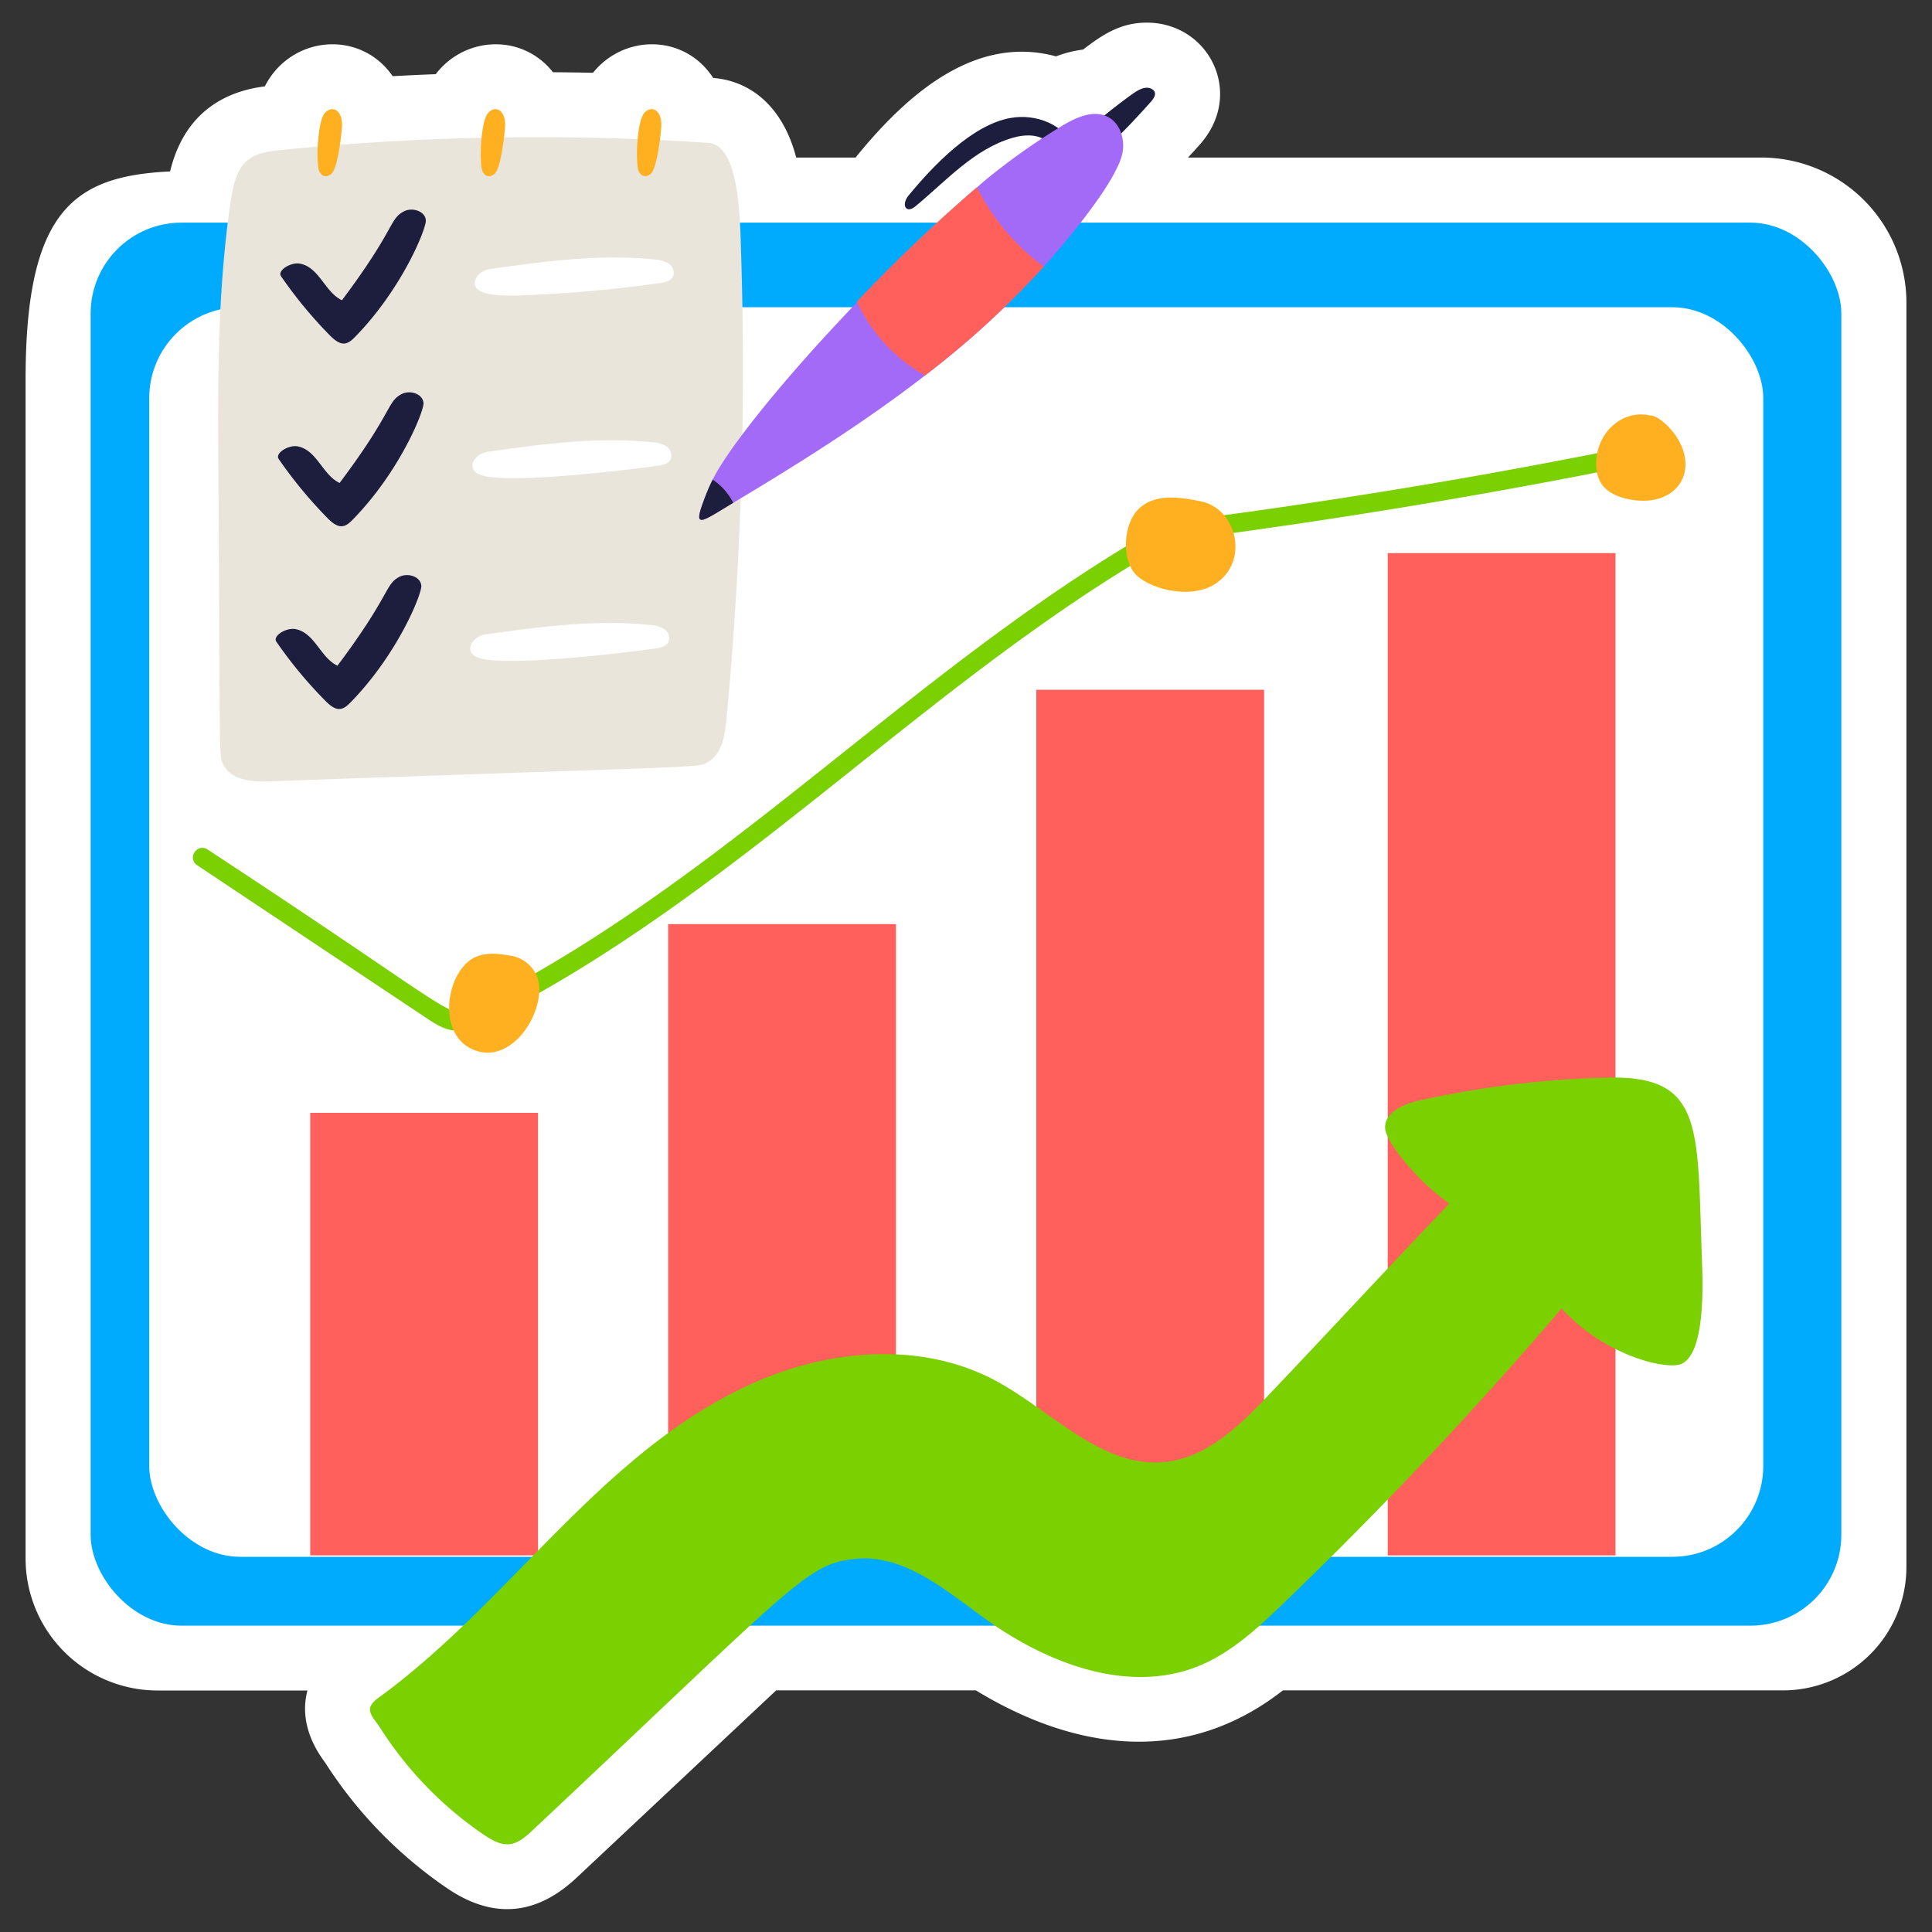<svg xmlns="http://www.w3.org/2000/svg" height="512" viewBox="0 0 512 512" width="512"><rect x="0" y="0" width="512" height="512" fill="#333333" stroke="none"/><g id="Stickers"><path d="m505.22 80.22a38.47 38.47 0 0 0 -38.47-38.47h-151.92c1.15-1.23 2.23-2.42 3.26-3.59 11.78-13.43 2.28-32.16-14.18-32.16-7.1 0-11.83 3.29-16.9 7.14a30.21 30.21 0 0 0 -7.15 1.8c-20.91-5.68-38.63 9.18-52.4 25.91-.25.3-.48.6-.7.9h-15.76c-3.59-13.75-12.3-20.33-22-21.09-7.54-11.66-23.59-11.66-31.85-1.37-3.55-.08-7.09-.12-10.61-.15-8.1-10.29-23.34-9.61-31.07.52-3.81.14-7.62.32-11.41.53-8.58-12.45-27-10.81-33.88 2.7-13.85 1.74-22.08 9.92-25.1 22.54-25.23 1.23-38.3 10-38.3 55.09v312.48a35 35 0 0 0 35 35h39.7c-1.43 5.34-.63 11.68 4.22 18.47.21.29.44.6.66.94a115.71 115.71 0 0 0 32.14 33c11.64 7.91 23.18 7.66 34.32-2.81l52.87-49.63h52.93c27.14 16.54 56.23 19.66 81.36 0h132.53a32.71 32.71 0 0 0 32.71-32.71z" fill="#fff"></path><rect fill="#00abfe" height="371.82" rx="24.08" width="463.95" x="24.02" y="59"></rect><rect fill="#fff" height="331.15" rx="24.08" width="427.73" x="39.55" y="81.42"></rect><path d="m187.62 37.85a679.92 679.92 0 0 0 -113.62 1.96c-7.94.81-11.24 2.75-12.82 13.24-3.59 23.85-3.45 48.07-3.3 72.18.48 78.37.06 75 1.37 77.53 2.12 4.09 7.71 4.47 12.32 4.3 119.68-4.27 113.19-3.5 116.09-5.17 3.63-2.09 4.44-6.89 4.84-11.06a989 989 0 0 0 3.81-126.6c-.31-10.59-1.23-25.89-8.69-26.38z" fill="#eae5db"></path><path d="m86.05 30c-1.71 2-2.22 10.8-1.71 14.22a2.91 2.91 0 0 0 1.26 2.33 2.08 2.08 0 0 0 2.4-.7c1.53-1.75 2.47-9.83 2.63-12.3.24-4.41-2.63-5.83-4.58-3.55z" fill="#ffb020"></path><path d="m129.31 30c-1.72 2-2.23 10.8-1.71 14.22a2.88 2.88 0 0 0 1.26 2.33 2.09 2.09 0 0 0 2.36-.66c1.53-1.75 2.47-9.83 2.62-12.3.29-4.45-2.62-5.87-4.53-3.59z" fill="#ffb020"></path><path d="m170.7 30c-1.72 2-2.22 10.8-1.71 14.22a2.91 2.91 0 0 0 1.26 2.33 2.09 2.09 0 0 0 2.36-.66c1.53-1.75 2.47-9.83 2.63-12.3.28-4.45-2.63-5.87-4.54-3.59z" fill="#ffb020"></path><path d="m74.48 73.21a116.09 116.09 0 0 0 13 15.73c2.91 2.94 4.5 2.5 6.47.49 12.6-12.81 19-28.81 18.9-31-.12-2.51-3.64-3.58-5.86-2.39-3.88 2.08-2.2 4.63-16.37 23.53-4.52-2.12-6-8.73-11.12-9.7-2.42-.46-6.08 1.81-5.02 3.34z" fill="#1d1d3d"></path><path d="m130 71.27c14.39-2 28.94-4 43.38-2.51a8.1 8.1 0 0 1 3.82 1.09 2.89 2.89 0 0 1 1.14 3.49c-.62 1.15-2.09 1.47-3.39 1.66a345.51 345.51 0 0 1 -37.87 3.3c-3 .1-10.62.18-11.21-2.75-.36-1.69 1.29-3.89 4.13-4.28z" fill="#fff"></path><path d="m73.86 121.64a117.59 117.59 0 0 0 13 15.73c2.91 2.94 4.5 2.49 6.47.49 12.6-12.81 19-28.82 18.9-31-.12-2.52-3.64-3.59-5.85-2.4-3.89 2.09-2.2 4.64-16.38 23.53-4.51-2.11-6-8.72-11.12-9.7-2.42-.46-6.08 1.82-5.02 3.35z" fill="#1d1d3d"></path><path d="m129.37 119.7c14.39-2 28.94-4 43.39-2.51a7.84 7.84 0 0 1 3.81 1.09 2.87 2.87 0 0 1 1.14 3.49c-.61 1.15-2.09 1.47-3.39 1.65-7.68 1.1-39.41 4.94-46.78 2.51-4.36-1.44-1.99-5.7 1.83-6.23z" fill="#fff"></path><path d="m73.24 170.06a115.68 115.68 0 0 0 13.05 15.73c2.9 2.94 4.49 2.5 6.47.49 12.6-12.81 19-28.81 18.89-31-.12-2.51-3.64-3.58-5.85-2.39-3.88 2.09-2.2 4.63-16.37 23.53-4.52-2.12-6-8.73-11.13-9.7-2.46-.46-6.11 1.81-5.06 3.34z" fill="#1d1d3d"></path><path d="m128.76 168.12c14.38-2 28.93-4 43.38-2.5a7.91 7.91 0 0 1 3.86 1.08 2.88 2.88 0 0 1 1.14 3.49c-.61 1.16-2.09 1.47-3.38 1.66-7.69 1.1-39.42 4.94-46.79 2.51-1-.33-2.09-.93-2.3-2-.39-1.64 1.26-3.84 4.09-4.24z" fill="#fff"></path><path d="m284.62 39.26c-2.41-6.28-10.16-9.2-16.78-8-10.12 1.74-20.51 12.58-27.06 20.55-2 2.42-.76 5 1.85 2.84 8.14-6.75 15.55-15.17 25.7-18.12 3.38-1 7.56-1.07 9.83 1.61.9 1.06 1.42 2.48 2.56 3.28s3.28.25 3.9-2.16z" fill="#1d1d3d"></path><path d="m288.36 34.27a146.86 146.86 0 0 1 11.91-9.48c1.44-1 3.31-2.07 4.88-1.25 1.1.57 1.38 1.64 0 3.25-.85 1-10.75 12-12 11.9-1.04-.08-4.15-3.69-4.79-4.42z" fill="#1d1d3d"></path><path d="m297.53 40.17c-1.16 7.66-15.83 24.83-20.92 30.49a237 237 0 0 1 -31.48 28.85c-15.85 12.28-33.08 23.13-50.81 33.74-8.94 5.36-10.88 7.27-7.38-1.74a45.14 45.14 0 0 1 1.93-4.4c6-12.26 36.7-48.53 72-79.16a174.68 174.68 0 0 1 19.84-14.15c4-2.48 9-5 13.09-2.71 3.04 1.71 4.25 5.63 3.73 9.08z" fill="#a369f7"></path><path d="m194.32 133.25c-8.94 5.36-10.88 7.27-7.38-1.74a45.14 45.14 0 0 1 1.93-4.4 16.29 16.29 0 0 1 5.45 6.14z" fill="#1d1d3d"></path><g fill="#ff605b"><path d="m276.61 70.66a237 237 0 0 1 -31.48 28.85 43.36 43.36 0 0 1 -18.07-19.57 423.83 423.83 0 0 1 31.82-30.32 59 59 0 0 0 17.73 21.04z"></path><path d="m82.21 294.91h60.37v117.28h-60.37z"></path><path d="m177.07 244.9h60.37v167.28h-60.37z"></path><path d="m274.63 182.8h60.37v229.39h-60.37z"></path><path d="m367.76 146.58h60.37v265.61h-60.37z"></path></g><path d="m113.45 270.09-61.19-40.79c-2.75-1.83 0-6 2.77-4.16 69.89 45.82 63.3 45 70.3 41.59 35.63-17.51 67.41-42.82 98.14-67.3 26.91-21.43 54.74-43.6 85.25-60.65a2.4 2.4 0 0 1 .9-.3c41.08-5.22 82.49-12 123.08-20.27 3.25-.66 4.23 4.24 1 4.9-40.55 8.22-81.91 15-122.95 20.27-30 16.82-57.52 38.75-84.16 60-30.93 24.65-62.93 50.13-99.05 67.87-5.75 2.75-8.54 2.56-14.09-1.16z" fill="#7ad001"></path><path d="m135.94 253.37c-3.41-.59-7.09-1.15-10.19.38-7.49 3.7-10.18 20.27-.37 24.4 10.83 4.56 20-11.44 16.93-19.43a9.27 9.27 0 0 0 -6.37-5.35z" fill="#ffb020"></path><path d="m318.35 132.89c-5.59-1.18-12.16-2.12-16.36 1.75-4.45 4.08-4.65 13.2-1.38 17.2s14.52 7.23 21.29 3c9.28-5.84 5.98-19.94-3.55-21.95z" fill="#ffb020"></path><path d="m437.33 110.11c-6.88-1.63-13.85 3.88-14.3 12-.32 5.67 2.42 8.73 7.94 10.05 12.6 3 20-6.73 13-16.9-1.97-2.77-4.97-5.2-6.64-5.15z" fill="#ffb020"></path><path d="m100.2 450c35.33-25.6 59.62-66.09 100.19-83.81 20.05-8.76 44.13-10.64 63.42-.31 15.08 8.09 28.39 23.54 45.38 21.5 10.86-1.31 19.36-9.64 26.9-17.57 16.13-16.95 32-34.16 48-50.86-8.48-5.93-16.62-16.09-17-19.8-.38-4.23 4.74-6.56 8.89-7.48a257.21 257.21 0 0 1 50.15-6.09c25.73-.58 23.58 13.51 24.92 48.75.25 6.69.77 24.48-5.51 27.14-3.78 1.61-20.1-2-31.69-14.72q-35.05 41-74 78.42c-6.63 6.36-13.55 12.78-22.05 16.28-18.78 7.71-40.45-.67-56.89-12.58-10.46-7.58-21.5-17.12-34.35-15.75s-15.6 6.38-85.5 72c-4.51 4.23-7.11 5-12.82 1.12a97.8 97.8 0 0 1 -27.32-28.07c-2.3-3.53-4.75-5.17-.72-8.17z" fill="#7ad001"></path></g></svg>